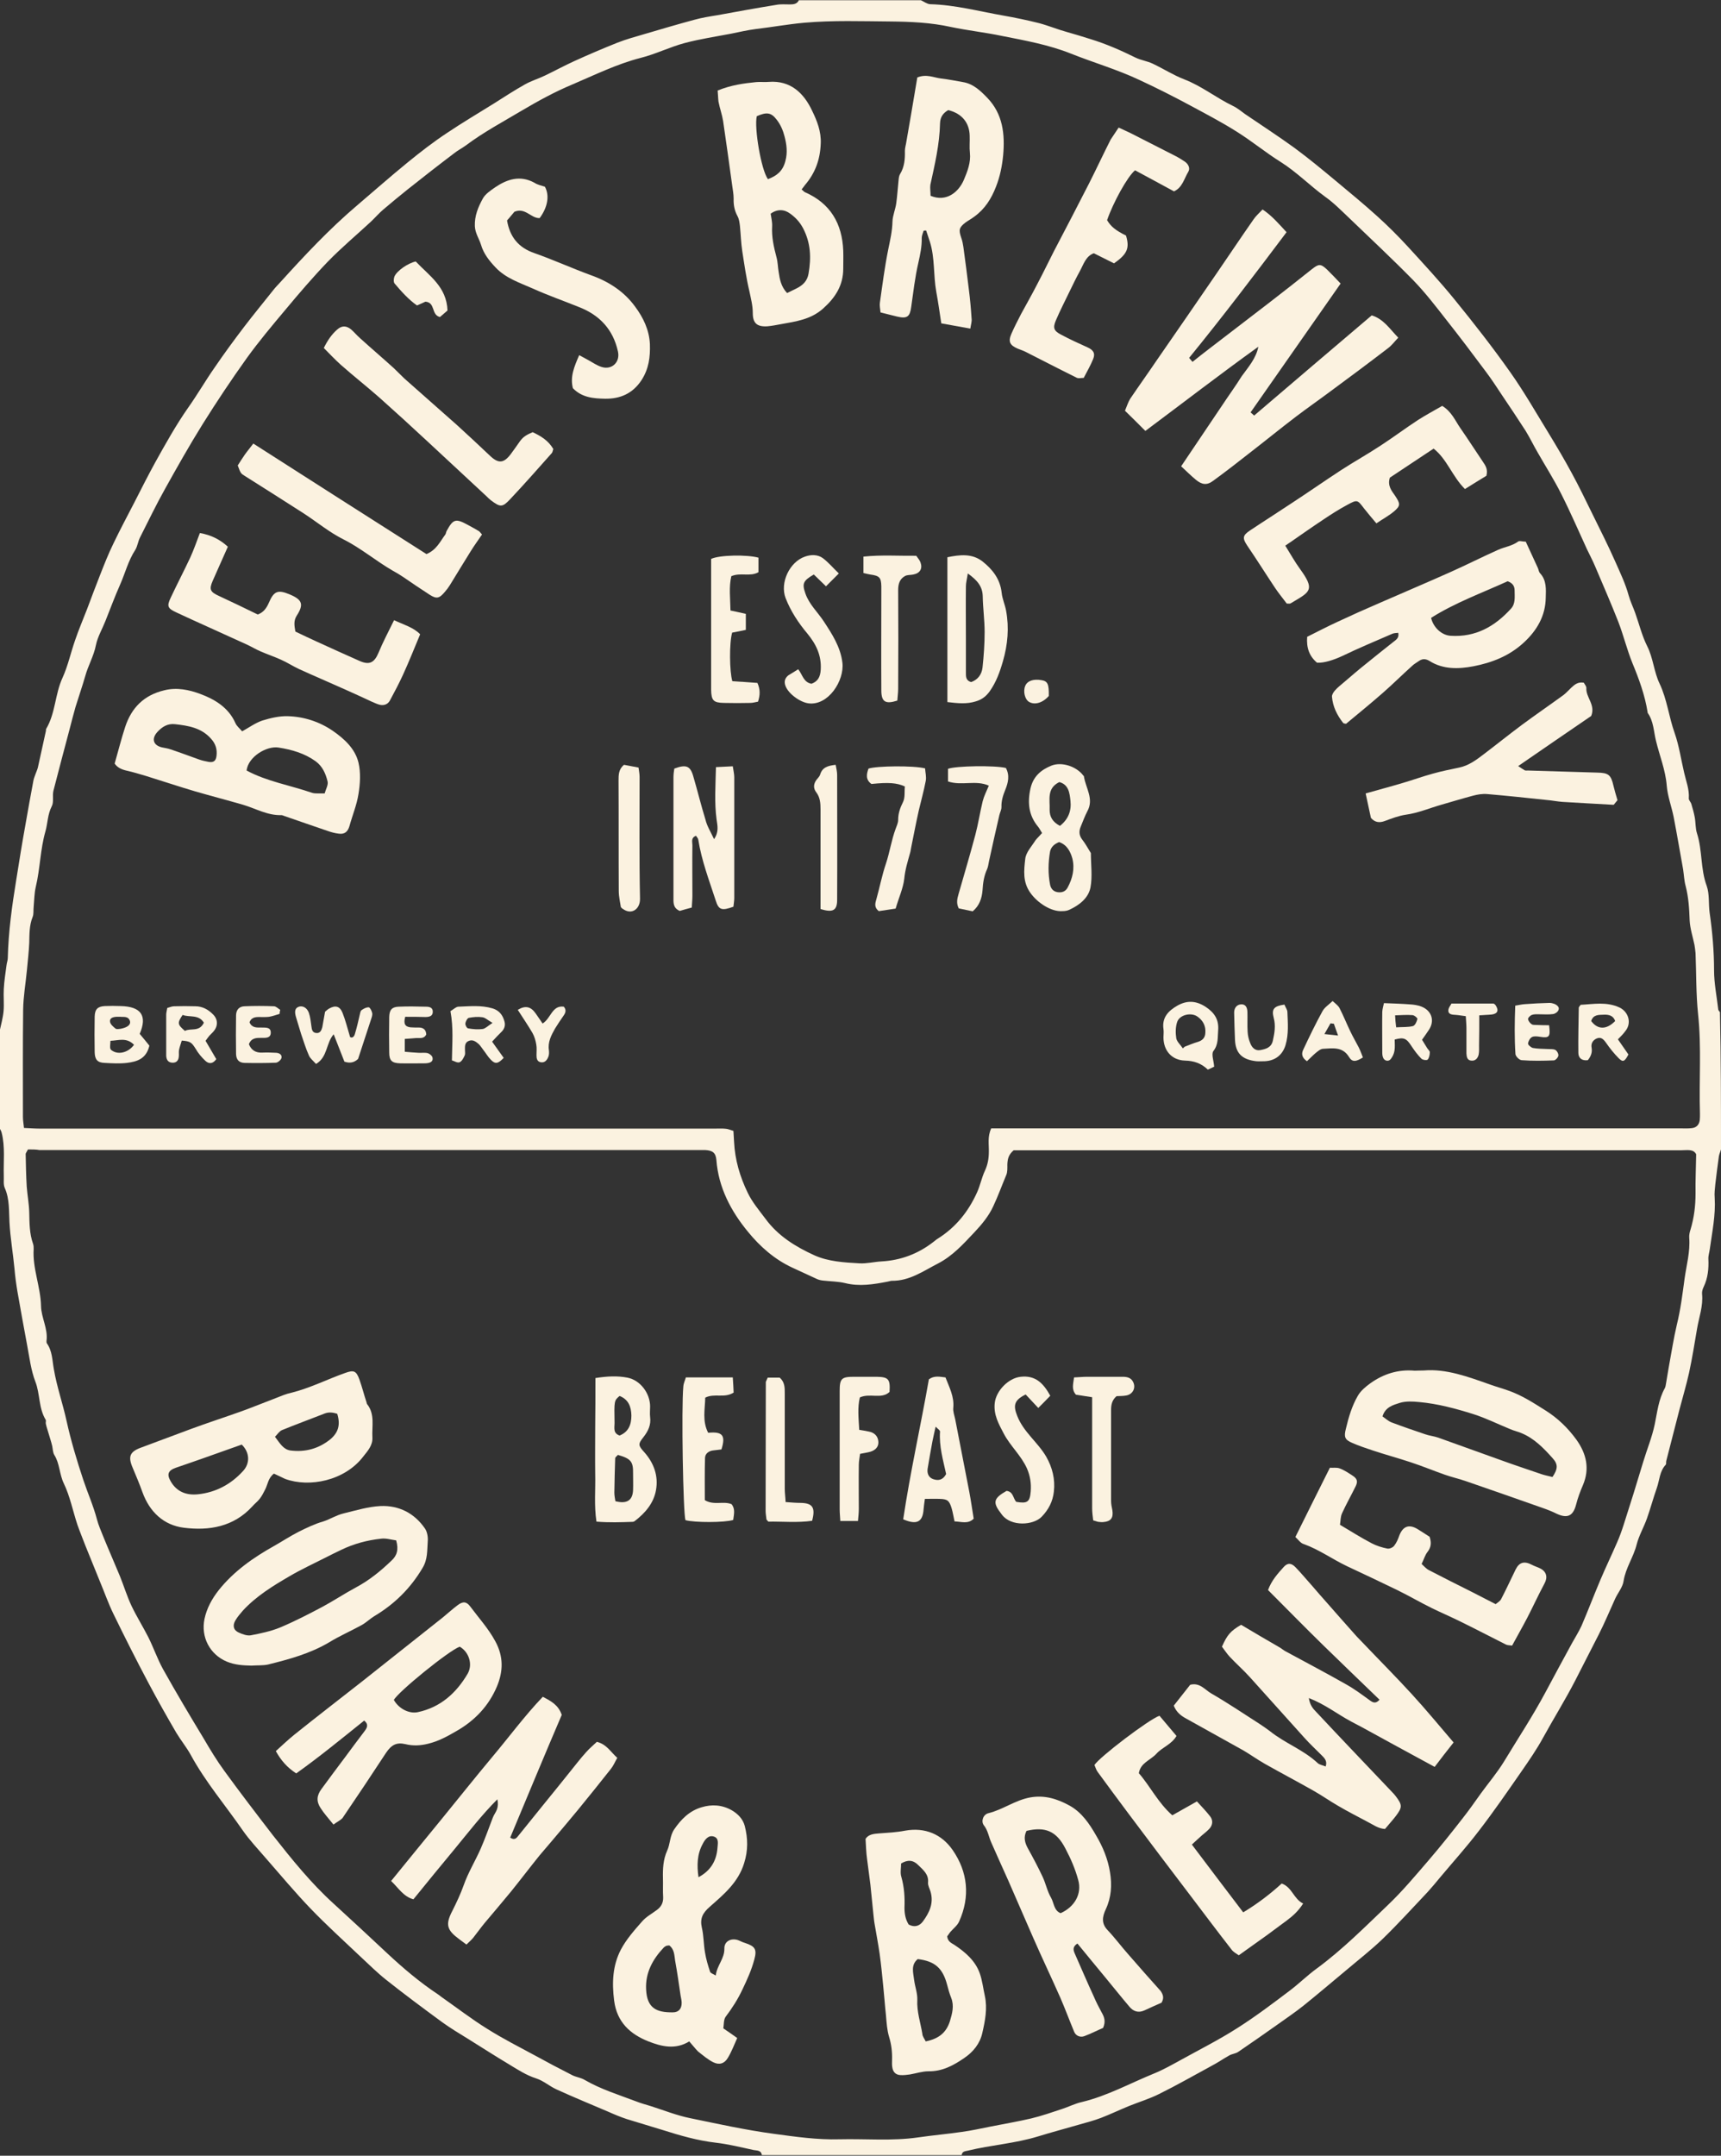 <svg width="818" height="1024" viewBox="0 0 818 1024" fill="none" xmlns="http://www.w3.org/2000/svg">
<rect x="0" y="0" width="818" height="1024" fill="#333333" stroke="none"/>
<g clip-path="url(#clip0)">
<path d="M818 546C817.7 547.1 817.2 548.1 817 549.2C816.4 553.6 815.8 558.1 815.3 562.5C815.1 564.6 814.8 566.8 815 569C815.5 577.2 813.8 585.2 812.7 593.2C812.5 594.8 811.9 596.5 812 598.1C812.2 602.6 811.8 607 809.8 611.2C809.3 612.2 808.9 613.5 809 614.6C809.6 620.4 807.5 625.8 806.6 631.3C805.4 638.3 804.3 645.3 802.8 652.2C801.5 658 799.8 663.7 798.3 669.4C796.2 677.6 794.1 685.8 792 693.9C791.8 694.5 792.1 695.4 791.7 695.8C788.8 698.9 788.8 703.1 787.5 706.8C785.8 711.6 784.5 716.5 782.8 721.3C781.3 725.5 779 729.4 777.9 733.7C776.4 739.7 772.7 744.7 771.7 751C771.3 753.9 769 756.6 767.7 759.4C765.1 765.1 762.7 770.9 759.9 776.4C756.1 783.7 752.5 791 748.7 798.3C743.9 807.6 738.4 816.4 733.4 825.5C730.4 831 726.8 836.2 723.2 841.4C716.6 850.9 710 860.5 702.9 869.7C697.1 877.3 690.6 884.5 684.4 891.9C682.5 894.2 680.6 896.5 678.6 898.7C671.5 906.2 664.6 913.8 657.3 920.9C651.7 926.3 645.5 931.1 639.6 936.1C633 941.6 626.4 947.2 619.7 952.6C615.7 955.8 611.4 958.7 607.2 961.7C601 966.1 594.8 970.4 588.5 974.7C587.3 975.5 585.7 975.6 584.4 976.3C581.5 977.9 578.8 979.8 575.9 981.3C567.6 985.8 559.4 990.5 550.9 994.7C546.3 997 541.3 998.5 536.6 1000.4C532.2 1002.2 527.8 1004.3 523.4 1006C520 1007.3 516.5 1008.2 513 1009.2C506.5 1011.1 500 1012.8 493.5 1014.8C482.5 1018.2 471.1 1018.9 460 1021.6C458.7 1021.9 457.3 1021.9 457.1 1023.7C425.4 1023.7 393.8 1023.7 362.1 1023.7C361.8 1021.3 359.7 1021.6 358.2 1021.3C352.2 1020 346.2 1018.5 340.1 1017.8C331.5 1016.8 323.2 1014.4 315 1011.8C309.3 1010 303.6 1008.4 297.9 1006.6C294.9 1005.6 292 1004.4 289.1 1003.1C280.9 999.6 272.6 996.2 264.5 992.5C261.2 991 258.3 988.4 254.9 987.3C250.2 985.8 246.2 983.2 242.1 980.7C235.4 976.7 228.9 972.5 222.3 968.4C218.2 965.9 214.1 963.4 210.2 960.6C201.2 954 192.3 947.4 183.6 940.5C179.3 937.1 175.4 933.2 171.4 929.5C163.4 921.9 155.3 914.6 147.7 906.7C140.2 898.9 133.3 890.6 126.2 882.5C122.5 878.2 118.6 874.1 115.4 869.5C107.1 857.5 97.6 846.4 90.6 833.5C88.6 829.9 85.9 826.6 83.8 823.1C79.3 815.4 74.9 807.6 70.7 799.7C64.9 788.8 59.3 777.7 53.9 766.6C51.5 761.7 49.7 756.5 47.6 751.5C45.3 745.8 43 740.2 40.7 734.5C39.4 731.1 38 727.7 36.8 724.3C34.6 717.7 33.3 710.8 30.3 704.6C28.2 700.2 28.4 695.2 25.8 691.1C25.1 689.9 25.1 688.2 24.8 686.8C24.3 684.7 23.6 682.7 23 680.6C22.6 679.2 22.1 677.8 21.8 676.4C21.6 675.8 22 674.9 21.7 674.4C18.3 668.8 19.1 662.2 16.8 656.3C14.7 650.8 14 644.8 12.9 639C11.3 630.5 9.8 622.1 8.3 613.6C7.7 610 7.2 606.4 6.9 602.8C6.2 595.4 4.9 588 4.5 580.6C4.2 575.3 4.6 569.6 2.3 564.4C1.5 562.7 1.9 560.5 1.8 558.5C1.6 551.7 2.5 544.8 0.8 538.1C0.6 537.3 0.2 536.6 -0.2 535.9C-0.2 520.6 -0.2 505.2 -0.2 489.9C0.5 486.7 1.4 483.5 1.7 480.3C2 476.8 1.6 473.3 1.8 469.8C2 466 2.6 462.2 3.1 458.5C3.2 457.4 3.7 456.2 3.7 455.1C4 442.6 5.7 430.3 7.7 418.1C9.1 409.3 10.5 400.5 12.1 391.7C13.3 384.7 14.6 377.7 15.9 370.7C16.1 369.7 16.5 368.8 16.8 367.9C17.2 366.8 17.7 365.7 18 364.6C19.3 358.8 20.5 353.1 21.8 347.3C21.9 347 21.8 346.6 21.9 346.3C26.4 338.8 26.1 329.8 29.7 322C32.3 316.3 33.6 310.1 35.7 304.1C37.4 299.1 39.5 294.2 41.4 289.3C43.4 284 45.4 278.6 47.5 273.3C49.5 268.2 51.5 263.1 53.9 258.2C57.1 251.5 60.6 245 64 238.4C67.2 232.1 70.4 225.8 73.8 219.6C78.7 210.8 83.6 202 89.4 193.7C93.8 187.5 97.6 180.9 102 174.6C106.5 168 111.2 161.6 116 155.3C120.5 149.4 125.3 143.6 129.9 137.8C130.9 136.5 132.1 135.3 133.2 134.1C144.8 121.3 156.6 108.7 169.8 97.5C177.8 90.7 185.6 83.8 193.7 77.2C199.7 72.3 205.9 67.5 212.4 63.2C219.7 58.3 227.3 53.8 234.7 49.2C239.6 46.1 244.5 42.9 249.5 40.1C252.5 38.4 255.9 37.4 259 35.9C263.6 33.7 268.2 31.2 272.8 29.1C279.6 26 286.4 23.1 293.4 20.3C297.7 18.6 302.2 17.4 306.6 16.1C314.4 13.8 322.2 11.5 330 9.4C333.6 8.4 337.4 7.8 341.1 7.2C350.4 5.5 359.7 3.8 369 2.3C371.1 1.9 373.3 2.1 375.5 2.1C377.2 2.1 378.9 1.9 379.7 0.1C399 0.1 418.4 0.1 437.7 0.1C439.2 0.8 440.6 1.9 442.1 2C454 2.3 465.4 5.4 476.9 7.4C482.6 8.4 488.3 9.6 493.9 11C498.4 12.2 502.7 14 507.1 15.2C510.9 16.3 514.7 17.4 518.4 18.6C525.9 20.9 532.9 24 539.8 27.4C542.3 28.6 545.2 29 547.8 30.2C552.9 32.6 557.7 35.7 562.9 37.7C571.2 40.9 578.1 46.5 586 50.3C588.1 51.3 589.9 52.8 591.8 54.2C599.6 59.5 607.6 64.7 615.2 70.2C622 75.2 628.5 80.6 635 86C641.6 91.5 648.3 97 654.7 102.8C659.8 107.4 664.6 112.2 669.2 117.2C676.7 125.4 684.3 133.6 691.3 142.2C700.5 153.5 709.5 165 717.9 176.9C724.4 186.1 730 195.9 735.9 205.5C739.8 211.9 743.6 218.3 747.1 224.8C750.6 231.2 753.7 237.7 756.9 244.2C760.6 251.7 764.4 259.2 767.8 266.9C770.1 272.1 772.6 277.3 774.1 282.8C774.9 285.7 776.2 288.3 777.2 291.1C779.1 296.4 780.4 301.9 782.9 306.9C785.8 312.6 786.1 319.1 788.8 324.7C792.4 332.3 793.2 340.5 796 348.3C798.1 354.3 799 360.8 800.5 367.1C801.4 371.1 803 375 802.7 379.2C802.6 380.1 803.6 380.9 803.9 381.9C804.5 383.9 805.1 386 805.5 388.1C806 390.7 805.8 393.5 806.6 395.9C809.2 404 808.2 412.7 811.2 420.8C812.6 424.7 812 429.3 812.6 433.6C813.9 442.6 814.7 451.7 814.7 460.9C814.7 467.1 816 473.4 816.7 479.6C816.8 480 817.2 480.4 817.5 480.8C818 502.7 818 524.3 818 546ZM471.1 536C473.5 536 475.8 536 478.1 536C585.1 536 692.1 536 799 536C800.7 536 802.3 536.1 804 535.9C806.3 535.7 807.6 534.3 807.9 532.1C808 531.1 808 530.1 808 529.1C807.5 513.3 808.8 497.5 807.1 481.7C806.1 472.1 806.3 462.5 805.9 452.8C805.8 451.5 805.6 450.2 805.4 448.9C804.6 445 803.3 441.1 803.1 437.2C802.9 431.7 802.6 426.3 801.2 420.9C800.5 418.4 800.4 415.7 800 413C798.5 404.7 797.1 396.4 795.5 388.1C794.5 383.1 792.6 378.2 792.2 373.1C791.6 365.7 788.8 359 787.1 351.9C786 347.5 786 342.7 783.2 338.7C783.1 338.6 783.1 338.4 783.1 338.2C781.8 330.1 779 322.5 775.9 315C773.3 308.6 771.7 301.9 769.2 295.4C765.7 286.5 761.9 277.8 758.2 269.1C757 266.2 755.5 263.5 754.2 260.7C750.2 252 746.4 243.2 742.1 234.7C738.7 227.9 734.6 221.5 730.9 215C728.9 211.6 727.2 208 725.1 204.6C721.5 199 717.8 193.5 714.1 188C711.5 184.1 709 180.2 706.2 176.5C700.1 168.3 693.9 160.1 687.5 152C682.5 145.6 677.5 139.1 671.9 133.3C661.9 123.1 651.4 113.3 641.1 103.4C637.5 100 634 96.4 629.9 93.5C622.6 88.2 616.4 81.8 608.8 77C601.6 72.5 595.1 67.1 587.9 62.6C580.8 58.1 573.3 54.2 565.9 50.2C557.9 45.9 549.8 41.8 541.6 38C531 33 519.9 29.8 509.1 25.5C498.6 21.3 487.5 19.3 476.4 17.1C468.3 15.4 460 14.5 451.9 12.8C442.4 10.7 432.8 10.3 423.2 10.2C409.6 10.1 396 9.6 382.3 10.8C374.5 11.5 366.9 12.9 359.2 13.8C355.3 14.3 351.4 15.2 347.5 16C340.2 17.4 332.8 18.5 325.6 20.4C318.4 22.3 311.7 25.7 304.5 27.5C293.2 30.4 282.7 35.6 272.1 40.1C263.7 43.6 255.7 48 247.9 52.6C239 57.9 229.8 62.8 221.4 69.1C219.5 70.5 217.4 71.5 215.6 73C208.2 78.6 200.9 84.3 193.6 90.1C189.7 93.2 185.9 96.4 182.1 99.6C180.1 101.3 178.3 103.4 176.4 105.2C169.5 111.6 162.2 117.7 155.7 124.4C148.7 131.7 142.1 139.4 135.6 147.2C129.3 154.7 123 162.2 117.3 170.1C110 180.3 103 190.8 96.3 201.5C90 211.6 84.2 221.9 78.4 232.3C74.2 239.8 70.5 247.5 66.6 255.2C65.6 257.1 65.4 259.4 64.3 261.2C60.9 266.4 59.5 272.3 57 277.9C54.5 283.5 52.4 289.3 50.1 295C48.6 298.8 46.4 302.5 45.6 306.4C44.6 311.6 41.9 316.1 40.5 321.2C39.1 326.1 37.4 330.9 35.9 335.8C34.9 339.3 34 342.8 33.1 346.3C30.5 356.1 27.9 365.8 25.4 375.6C24.8 378 25.7 380.9 24.6 383C22.6 386.9 22.7 391 21.6 394.9C19.1 403.6 19.1 412.6 17 421.3C16.3 424.3 16.3 427.5 16 430.7C15.8 432.4 16.1 434.2 15.5 435.6C13.9 439.6 14 443.7 13.9 447.9C13.7 452.2 13.2 456.5 12.8 460.8C12.2 467.1 11.1 473.3 11 479.6C10.8 496.6 10.9 513.6 10.9 530.6C10.9 532.2 11.2 533.8 11.4 535.8C14.1 535.9 16.4 536.1 18.7 536.1C125.8 536.1 233 536.1 340.1 536.1C341.8 536.1 343.4 536 345.1 536.2C346.2 536.3 347.2 536.8 348.6 537.2C348.7 539.1 348.8 540.7 348.9 542.3C349.3 550.9 351.7 559 355.4 566.6C357.5 571 360.8 574.9 363.8 578.9C369.8 587.1 378.1 592.2 387.1 596.3C393.8 599.3 401.3 599.7 408.5 600.1C411.9 600.3 415.4 599.4 418.9 599.2C428.1 598.7 436.4 595.6 443.7 589.9C444.4 589.4 445 588.8 445.7 588.4C454.3 583 460.3 575.5 464.4 566.4C465.9 563.1 466.6 559.4 468.1 556.2C469.5 553.2 470 550.3 470 547.1C470.1 543.5 469.3 540.1 471.1 536ZM13.3 546C12.6 547.3 12.2 547.8 12.2 548.2C12.3 553.3 12.4 558.5 12.7 563.6C13 567.7 13.8 571.8 13.9 576C14 581 14 586 15.7 590.8C16 591.6 16 592.5 16 593.3C15.4 602.5 19.3 611.2 19.5 620.4C19.6 625.9 22.9 631.2 22.1 637C22.1 637.3 22.1 637.7 22.2 638C24.9 641.7 24.8 646.1 25.6 650.4C27 658.7 29.8 666.6 31.6 674.8C33.7 684.3 36.5 693.7 39.6 703C41.7 709.3 44.4 715.3 46.1 721.8C46.8 724.5 48 727.1 49 729.7C51.6 736.1 54.4 742.4 57 748.7C58.9 753.4 60.4 758.4 62.6 763C65 768 68 772.8 70.5 777.7C73 782.7 74.8 788 77.5 792.9C83.7 804 90.2 814.9 96.8 825.8C99.9 831.1 103.1 836.4 106.7 841.3C114.2 851.6 122 861.8 129.8 871.9C138.7 883.2 147.8 894.5 158.5 904.2C167.1 912.1 175.6 919.9 184.1 927.9C191.6 934.9 199.5 941.6 208.1 947.3C208.7 947.7 209.2 948.1 209.7 948.5C217 953.6 224.1 959.1 231.7 963.8C239 968.4 246.7 972.3 254.3 976.4C260.1 979.6 266 982.7 271.9 985.7C273.8 986.7 276.1 986.9 277.9 988C285.5 992.4 293.9 995 302.1 998.1C304.4 999 306.8 999.7 309.2 1000.4C315.5 1002.4 321.7 1004.9 328.2 1006.2C341.3 1008.9 354.4 1011.8 367.8 1013.6C378.2 1015 388.5 1016.5 399 1016.2C411.5 1015.9 424 1017.1 436.4 1015.3C443.3 1014.3 450.2 1013.7 457.1 1012.7C461.6 1012.1 466.1 1011.1 470.6 1010.2C477.1 1008.9 483.7 1007.8 490.1 1006.3C495.1 1005.1 500 1003.4 504.8 1001.8C507.9 1000.8 511 999.2 514.2 998.5C526.3 995.6 537.1 989.6 548.4 985C553.1 983.1 557.6 980.5 562 978.1C570.7 973.3 579.6 968.8 587.9 963.5C596.6 958 604.8 951.8 613 945.6C617.4 942.3 621.3 938.4 625.7 935.2C638.1 926.1 648.9 915.2 659.9 904.7C666.7 898.2 672.8 890.9 679 883.7C684.6 877.2 690 870.4 695.3 863.6C698.3 859.8 701 855.9 703.8 852C707.5 846.9 711.6 842.1 714.9 836.7C721.5 825.8 728.5 815.2 734.5 804C738.7 796.2 742.9 788.3 747.2 780.5C748.7 777.8 750.4 775.1 751.7 772.3C754.8 765.1 757.6 757.7 760.7 750.4C763.2 744.5 766 738.7 768.6 732.7C769.8 730 770.8 727.2 771.7 724.4C774.9 714.5 778 704.5 781 694.5C782.8 688.5 785.2 682.8 786.5 676.6C787.7 670.8 788.3 664.8 791.3 659.4C791.7 658.7 791.7 657.8 791.9 657C792.4 654.2 792.8 651.4 793.3 648.7C794.5 642.2 795.5 635.7 797 629.3C798.8 622 799.7 614.7 800.7 607.3C801.6 600.9 803.4 594.6 802.9 588C802.8 586.7 803.1 585.3 803.5 584.1C805.2 578.5 805.9 572.8 805.9 566.9C805.8 560.9 806.1 555 806.2 548.3C804.9 545.7 801.9 546.4 799.1 546.4C694.9 546.4 590.8 546.4 486.6 546.4C484.8 546.4 483 546.4 481.8 546.4C479.2 548.6 478.9 550.8 478.8 553.2C478.8 554.9 478.9 556.7 478.3 558.1C476.2 563.1 474.4 568.1 472.1 573C470 577.6 466.6 581.7 463.1 585.4C457.9 590.9 452.8 596.6 445.8 600.2C438.8 603.8 432.3 608.5 423.9 608.4C423.3 608.4 422.6 608.7 421.9 608.8C415.2 610.1 408.5 611.2 401.7 609.5C398.4 608.7 394.8 608.7 391.3 608.3C390.3 608.2 389.3 608 388.4 607.6C384.5 605.8 380.6 604 376.7 602.2C368.2 598.3 361.2 592.1 355.5 585.1C347.5 575.4 341.5 564.2 340.5 551C340.2 547.6 338.7 546.5 335.3 546.3C334.3 546.3 333.3 546.3 332.3 546.3C227.8 546.3 123.3 546.3 18.8 546.3C17.2 546 15.2 546 13.3 546Z" fill="#FBF2E0"/>
<path d="M598.1 164.7C580 177.7 562.5 191.2 544.4 204.7C540.9 201.2 537.9 198.2 534.7 195.1C535.6 193 536.2 191 537.2 189.4C541.4 183.2 545.7 177.2 549.9 171C559.3 157.5 568.6 143.9 577.9 130.4C583.9 121.7 589.8 112.8 595.9 104.1C597 102.5 598.5 101.2 600.1 99.5C604.6 102.5 607.8 106.3 611.5 110.3C596.3 130.5 581.2 150.4 565.2 170C565.6 170.5 566.1 171.1 566.8 171.9C569.5 169.7 572.1 167.7 574.7 165.7C584.3 158.3 593.9 151 603.5 143.6C610.2 138.4 616.9 133.2 623.5 127.9C626.8 125.3 627.7 125.2 630.7 128C632.8 130.1 634.9 132.2 637.2 134.7C622.9 155.1 608.8 175.3 594.4 195.9C594.9 196.3 595.6 196.9 596.1 197.4C614.8 181.4 633.4 165.6 652 149.8C657.7 151.6 660.5 156.2 664.6 160.4C662.8 162.3 661.4 164.2 659.6 165.5C650.6 172.4 641.6 179.1 632.5 185.8C627 189.9 621.4 193.8 616 197.9C608.9 203.3 601.9 209 594.8 214.5C588.8 219.2 582.8 223.9 576.6 228.4C573.7 230.6 571.3 230.3 568.4 227.9C566.1 226 564 223.9 561.4 221.5C564.8 216.4 567.9 211.8 571.1 207.1C574.3 202.3 577.6 197.5 580.8 192.7C583.9 188 587.2 183.5 590.2 178.7C593.3 174.4 597 170.3 598.1 164.7Z" fill="#FBF2E0"/>
<path d="M54.5 362.7C56.3 356.4 57.7 350.8 59.5 345.3C62.5 336.2 68.4 330.2 78.1 327.9C84.1 326.4 90 327.7 95.1 329.6C101.9 332.1 108.6 336 111.9 343.5C112.5 344.9 113.9 346 115.1 347.4C118.5 345.5 121.4 343.4 124.6 342.3C128.5 341.1 132.6 340.1 136.7 340.2C144.4 340.4 151.8 342.8 158.1 347.1C163.6 350.9 168.8 355.6 170.4 362.3C171.5 367 171.2 372.2 170.4 377.1C169.6 382.3 167.5 387.3 166.1 392.4C165.3 395.1 163.8 396.4 161 396C159.2 395.8 157.4 395.3 155.7 394.7C148.8 392.4 141.9 389.9 135.1 387.6C134.6 387.4 134.1 387.2 133.7 387.2C127.2 387.4 121.6 384.1 115.6 382.3C108 380.1 100.3 378.1 92.7 375.9C84.9 373.6 77.2 371 69.4 368.6C66.4 367.7 63.4 366.8 60.3 366.1C57.6 365.5 55.7 364.5 54.5 362.7ZM154.3 376.9C154.9 374.8 156.1 372.8 155.7 371.2C154.8 367.5 153.3 364 150 361.6C144.7 357.8 138.7 356.1 132.4 355.1C126.8 354.2 118 359.4 117.2 366C126.8 371.2 137.9 373 148.3 376.6C150 377.1 151.9 376.8 154.3 376.9ZM83.2 344C79.7 343.6 77.1 345.2 74.8 347.7C71.9 350.9 72.8 354 76.9 355C78.3 355.3 79.8 355.5 81.2 356C85.7 357.5 90.2 359.2 94.7 360.8C96.1 361.3 97.6 361.6 99.1 361.9C101.5 362.3 102.6 361.5 102.9 359.1C103.3 356 102.5 353.3 100.3 350.9C95.7 345.7 89.5 344.7 83.2 344Z" fill="#FBF2E0"/>
<path d="M341.1 43C347.5 40.4 353.4 39.6 359.4 39C361.4 38.8 363.4 39.1 365.4 38.9C375.8 38.1 382.1 44.3 386 52.6C388.3 57.3 390.4 62.5 390.1 68.3C389.8 75.8 387.5 82.2 382.6 87.9C382.1 88.5 381.7 89.2 381 90C381.7 90.5 382.1 91.1 382.6 91.3C394.7 96.6 400.3 106.2 400.8 119.1C400.9 121.9 400.8 124.8 400.8 127.6C400.8 135.5 397.1 141.3 391.3 146.5C385.4 151.8 378.3 152.7 371.1 154C369 154.4 366.9 154.8 364.7 155C359.8 155.3 357.8 153.5 357.8 148.7C357.8 145.1 356.9 141.8 356.2 138.4C354.7 132.1 353.8 125.7 352.8 119.3C352.2 115.4 352.1 111.4 351.7 107.4C351.5 105.8 351.3 104 350.5 102.6C349.1 100 348.6 97.3 348.7 94.4C348.7 92.3 348.3 90.1 348 88C346.6 77.8 345.2 67.7 343.7 57.5C343.2 54.4 342.1 51.4 341.5 48.3C341.3 46.8 341.3 45 341.1 43ZM374.1 139.2C376 138.3 377.3 137.6 378.6 137C381.6 135.5 383.7 133.5 384.3 130C385.6 122.5 385.4 115.5 381.7 108.4C380.1 105.4 378.1 103.3 375.6 101.5C372.8 99.4 369.5 99.2 366.3 101.5C366.6 103.6 367.1 105.5 367 107.5C366.7 112.6 367.8 117.4 369.1 122.3C369.7 124.5 369.7 126.9 370.1 129.2C370.6 132.6 371.2 136.1 374.1 139.2ZM365 85.1C369.3 83.5 372.1 81.2 373.3 76.5C374.4 72.4 373.9 68.6 372.9 64.8C372.2 62 371 59.2 369.2 56.9C366.5 53.3 364.3 53.2 359.7 55.2C358.4 60.7 361.8 80.8 365 85.1Z" fill="#FBF2E0"/>
<path d="M725.2 257.3C727.1 261.5 729.1 265.7 731 269.9C731.3 270.6 731.4 271.6 731.9 272.2C735.2 275.6 734.8 280.1 734.7 283.9C734.6 292.4 730.6 299.4 724.3 305.2C717.4 311.6 709.1 314.8 700.3 316.5C693.4 317.8 686 318.1 679.5 314C677.7 312.9 676.1 312.8 674.4 314C673.3 314.8 672.1 315.4 671.2 316.3C666.5 320.5 662 325 657.3 329.1C651.6 334.1 645.7 338.9 639.8 343.8C639.3 343.7 638.6 343.7 638.4 343.4C635.5 339.7 633.5 335.7 633.1 331C633 330 633.8 328.8 634.5 328C635.8 326.5 637.4 325.3 638.9 324C642.2 321.2 645.4 318.4 648.8 315.7C653.3 312 657.8 308.5 662.3 304.9C663.6 303.9 665.1 303 664.6 300.6C663.7 300.7 662.7 300.7 661.9 301C653.8 304.5 645.7 307.9 637.8 311.7C633.9 313.5 629.3 315 626 314.8C622.3 311.7 620.9 307.7 621.3 302.5C626.1 300.1 630.9 297.6 635.9 295.3C642.3 292.3 648.8 289.4 655.3 286.6C666.7 281.6 678.1 276.8 689.5 271.7C697.1 268.3 704.4 264.6 712 261.2C715.1 259.8 718.6 259.4 721.5 257.3C722.1 256.7 723.6 257.3 725.2 257.3ZM716.6 276.1C704.3 281.7 691.6 286.3 680.2 293.5C681.3 298.1 685.2 301.7 689.4 302C701.3 302.8 710.5 297.6 718.2 289.1C720.4 286.7 719.9 283.5 719.9 280.5C719.9 278.4 719 277 716.6 276.1Z" fill="#FBF2E0"/>
<path d="M461.2 156.1C456.1 155.2 451.9 154.4 447.4 153.6C446.6 148.3 445.9 143.4 445 138.5C443.6 130.7 444.4 122.6 442 114.9C441.4 113.1 440.8 111.3 440.2 109.5C439.8 109.5 439.4 109.5 439 109.6C438.7 110.7 438.1 111.9 438.1 113C438.2 117 437.4 120.8 436.5 124.8C434.9 131.7 434.1 138.8 433.1 145.8C432.5 150.4 431.2 151.5 426.5 150.4C423.9 149.8 421.4 149.1 418.5 148.4C418.4 146.8 418 145.3 418.2 143.9C419.4 135.4 420.5 126.8 422.2 118.4C423.1 114 424.1 109.8 424.2 105.2C424.3 102.3 425.6 99.5 426 96.5C426.5 92.9 426.7 89.3 427.1 85.6C427.2 84.6 427.3 83.5 427.8 82.7C429.9 79.3 430.2 75.5 430.1 71.7C430.1 70.2 430.6 68.8 430.8 67.3C431.5 63.1 432.3 58.8 433 54.6C434 48.6 435 42.6 436 36.8C440.4 35 443.8 36.9 447.4 37.3C450.8 37.7 454.3 38.4 457.7 39C462.6 39.8 466 43.1 469.2 46.4C476.7 54.1 477.7 63.8 476.8 73.8C476.3 78.9 475.3 83.9 473.4 88.7C471.2 94.4 468.1 99.3 463.1 102.9C461.8 103.9 460.3 104.7 458.9 105.7C455.8 108.1 455.6 109.2 456.9 113C457.4 114.4 457.7 115.9 457.9 117.3C458.8 124 459.7 130.7 460.5 137.5C461.1 142.1 461.5 146.7 461.8 151.3C462 152.7 461.5 154.1 461.2 156.1ZM442.3 93C449.9 96.2 455.7 91.1 458.1 85.5C459.8 81.5 461.5 77.2 461 72.6C460.7 70 461 67.3 460.9 64.6C460.8 58.3 457.2 53.9 450.7 52.3C448.3 53.7 446.9 55.5 446.8 58.6C446.6 68.5 444.3 78.2 442.2 87.8C442 89.4 442.3 91.2 442.3 93Z" fill="#FBF2E0"/>
<path d="M685.5 192.8C690 195.6 691.6 199.7 694 203.2C697.7 208.5 701.2 214 704.8 219.3C706 221.1 707.3 222.8 706.5 226C703.5 227.8 700 230 696.3 232.3C690.3 226.4 687.8 218.1 681.4 213.1C674.1 217.9 667.3 222.5 660.6 226.9C659.4 230.7 661.4 233.1 663.1 235.5C665.6 239.3 665.8 240.2 662.5 243C660.1 245 657.3 246.5 654.2 248.6C652.1 246.1 650.2 243.9 648.4 241.6C645.2 237.4 645.2 237.2 640.4 239.8C636.5 241.9 632.7 244.3 629 246.8C623.7 250.3 618.6 253.9 613.4 257.5C612.7 258 612 258.4 610.9 259.2C613.4 263.2 615.5 267 618 270.4C624.8 279.8 622.9 281 615.3 285.5C614.6 285.9 613.9 286.4 613.2 286.7C612.9 286.8 612.6 286.7 611.6 286.7C609.9 284.4 607.8 281.9 606 279.2C601.6 272.6 597.4 265.9 592.9 259.3C590.5 255.7 590.5 254.4 594.1 252C600.7 247.6 607.5 243.3 614.1 238.9C621.9 233.8 629.5 228.5 637.3 223.4C643.6 219.3 650.1 215.7 656.3 211.6C662.3 207.7 668 203.4 674 199.5C677.6 197.2 681.5 195.1 685.5 192.8Z" fill="#FBF2E0"/>
<path d="M187.3 294.6C192 296.8 196.5 298 199.7 301.3C196.9 308 194.4 314.3 191.6 320.4C189.7 324.6 187.5 328.7 185.3 332.8C184.3 334.6 182.5 335.2 180.6 334.8C179.3 334.5 178.1 333.9 176.9 333.4C172.4 331.3 167.8 329.2 163.3 327.2C156.2 324 149.1 321 142.1 317.8C139.1 316.4 136.4 314.6 133.4 313.3C130.3 311.9 127 310.8 123.8 309.4C121.7 308.5 119.7 307.3 117.6 306.3C111.5 303.5 105.3 300.7 99.1 297.9C94 295.6 88.9 293.3 83.8 290.9C79.7 289 79.2 288 81.1 284C84.1 277.6 87.4 271.3 90.4 264.9C92.1 261.2 93.4 257.4 95 253.2C100.2 254.1 104.5 256.2 108.3 259.7C105.8 265.4 103.4 270.6 101.1 275.9C99.3 280 99.9 281.2 104.1 283.1C110.3 286 116.4 288.9 122.5 291.9C125.3 290.9 126.7 288.8 127.8 286.3C130.2 280.7 132.1 280 137.8 282.4C143.7 284.9 144.5 287.1 141 292.5C139.5 294.9 139.9 297.2 140.4 300C143.7 301.6 147.1 303.2 150.6 304.8C157.4 307.9 164.2 311 171 314C175.6 316 177.9 314.8 179.9 310.1C182 305 184.6 300.1 187.3 294.6Z" fill="#FBF2E0"/>
<path d="M531.7 60.6C534 61.7 535.7 62.4 537.3 63.2C544.4 66.8 551.4 70.4 558.5 74C560.1 74.8 561.7 75.8 563.2 76.8C564.9 78 565.8 80 564.8 81.6C562.8 84.9 562 89.1 558 90.9C551.7 87.5 545.5 84.1 539.5 80.9C535.9 83.8 529 96.4 526.2 104.6C528.1 107.7 530.2 109.4 535.2 111.9C537 117.9 535.8 120.7 529.5 125.1C526.5 123.6 523.3 122 519.9 120.3C516 121.7 515 125.7 513.2 128.9C511.5 132 510 135.1 508.5 138.2C506.3 142.8 503.9 147.4 501.9 152.1C500.3 155.8 500.9 157.2 504.4 159C508.5 161.2 512.7 163.1 516.9 165C519.6 166.2 520.7 167.8 519.6 170.5C518.4 173.5 516.7 176.4 515.1 179.5C513.9 179.5 512.6 179.9 511.7 179.4C503.6 175.4 495.5 171.2 487.4 167.1C486.2 166.5 484.9 166.1 483.7 165.6C480 164 479.1 162.3 480.7 158.6C482.1 155.4 483.7 152.3 485.3 149.2C487.9 144.4 490.6 139.7 493.1 134.8C495.8 129.7 498.3 124.5 500.9 119.4C506.5 108.7 512.1 98 517.6 87.2C521.1 80.3 524.4 73.2 527.9 66.3C529 64.6 530.2 62.9 531.7 60.6Z" fill="#FBF2E0"/>
<path d="M259 88.7C261.3 92.9 260.3 98.5 256.5 103.6C252.4 103.8 249.7 98.4 244.5 100.6C243.6 101.6 242.4 103.2 241 104.7C242.3 112.5 246.4 117.6 253.9 120.2C263 123.4 271.8 127.4 280.8 130.7C289.3 133.7 296.7 138.5 301.9 145.7C305.7 150.8 308.6 156.7 308.9 163.5C309.1 169.6 308.4 175.2 304.9 180.6C300.7 187 294.7 189.5 287.6 189.4C282.2 189.3 276.6 188.9 272.3 184.4C270.9 179 272.9 174.2 275.3 168.7C277 169.6 278.4 170.4 279.7 171.1C281.7 172.2 283.7 173.6 285.9 174.3C290.8 175.9 294.9 172 293.7 166.9C291.4 156.5 285 149.7 275.3 145.9C267.9 142.9 260.4 140.3 253.1 137C247 134.3 240.4 132.2 235.5 127C232.5 123.8 229.9 120.6 228.6 116.2C227.7 113.3 225.9 110.9 225.7 107.5C225.5 102.5 227.3 98.3 229.5 94.3C230.7 92.1 233.2 90.5 235.3 89C241.1 85.1 247.2 83.1 254 86.8C255.5 87.8 257.2 88.1 259 88.7Z" fill="#FBF2E0"/>
<path d="M756.3 340.1C745.1 347.7 733.7 355.6 721.6 363.9C723 364.8 723.8 365.4 724.7 365.9C725.1 366.1 725.7 366 726.2 366C737.2 366.3 748.1 366.7 759.1 367C764.5 367.1 765.7 368 766.9 373.3C767.4 375.4 768 377.4 768.8 380.1C768.3 380.7 767.4 381.8 767 382.3C758.3 381.8 750.4 381.4 742.5 380.9C740 380.7 737.6 380.2 735.1 380C725.7 379 716.3 378 706.9 377.2C704.6 377 702.2 377.4 700 378C695.1 379.3 690.2 380.8 685.3 382.2C679.6 383.8 674.1 386.2 668.2 387C664.8 387.5 661.4 388.8 658.2 390C655.5 391 653.4 390.6 651.6 388.5C650.8 384.6 649.9 380.8 649.1 376.9C655.4 375.1 661.1 373.6 666.8 371.9C671.6 370.5 676.2 368.8 681 367.5C685.2 366.3 689.4 365.5 693.6 364.6C697.9 363.7 701.4 361.2 704.8 358.6C711 353.9 717.1 349 723.4 344.3C729.9 339.5 736.6 334.9 743.2 330.1C744.5 329.1 745.6 327.8 746.8 326.7C748.4 325.2 750 323.8 752.8 324.3C753.2 325.1 754 325.9 754 326.8C753.7 331.3 758.5 334.8 756.3 340.1Z" fill="#FBF2E0"/>
<path d="M229.1 253.9C227.2 256.7 225.3 259.3 223.7 261.9C220.4 267.2 217.1 272.6 213.8 278C213.1 279.1 212.3 280.2 211.4 281.2C208.8 284.3 207.5 284.6 204.2 282.5C200 279.8 195.9 277 191.8 274.2C190.2 273.1 188.5 272.1 186.7 271.1C178.7 266.5 171.6 260.4 163.2 256.2C156.6 252.9 150.7 248 144.4 243.9C135.2 238 125.9 232.1 116.7 226.3C114.4 224.9 114.4 224.9 113 221.1C114.1 219.4 115.2 217.6 116.4 215.9C117.6 214.2 119 212.6 120.4 210.7C148.2 228.5 175.5 245.9 202.7 263.2C207.5 261.2 209.2 257.2 211.6 254C212 253.5 212 252.7 212.3 252.2C215.4 246.5 216.6 246.2 222.3 249.3C223.9 250.2 225.5 251 227.1 252C227.9 252.3 228.2 252.9 229.1 253.9Z" fill="#FBF2E0"/>
<path d="M253.2 205.3C257 207.1 260.6 209.2 263 213.3C262.7 214 262.7 214.7 262.3 215.2C255.8 222.5 249.3 229.9 242.6 237C238.8 241.1 237.8 241 233.4 237.7C232.6 237.1 231.9 236.4 231.2 235.7C221.8 227 212.5 218.3 203.1 209.6C195.7 202.7 188.2 195.9 180.6 189.1C174.5 183.7 168.1 178.7 162 173.3C159.2 170.8 156.6 168 153.9 165.3C155.7 161.7 157.6 158.9 160.2 156.6C162.4 154.6 164.6 154.6 166.9 156.5C168.4 157.8 169.7 159.4 171.2 160.7C176.5 165.5 181.9 170.1 187.2 174.9C188.9 176.5 190.5 178.2 192.2 179.8C200.5 187.2 208.9 194.5 217.2 201.9C222.5 206.7 227.7 211.6 232.9 216.5C236.9 220.3 239.4 220.1 242.7 215.8C244 214.1 245.2 212.3 246.5 210.5C248.3 207.8 249.6 206.8 253.2 205.3Z" fill="#FBF2E0"/>
<path d="M339.4 398.6C341.8 395.1 341 392.2 340.6 389.3C339.5 381.2 340.1 373.1 340.3 364.4C343.1 364.3 345.4 364.1 348.3 364C348.6 366.1 349 367.7 349 369.2C349 388.3 349 407.5 349 426.6C349 428 348.7 429.5 348.6 430.7C343.1 432.7 341.6 432.3 340.2 427.8C337.1 418.3 333.5 408.9 331.9 398.9C331.8 398.2 331.2 397.6 330.8 397C328.3 398 329.1 399.9 329.1 401.5C329 409.5 329.1 417.5 329.1 425.5C329.1 427.3 328.9 429.1 328.8 431.1C326.6 431.7 324.7 432.2 323.1 432.7C319.8 431.3 320.1 428.7 320.1 426.2C320.1 410.4 320.1 394.6 320.1 378.8C320.1 375.6 320.1 372.5 320.1 369.3C320.1 367.8 320.3 366.4 320.5 365.1C326.1 363 328.1 363.8 329.5 368.7C331.5 375.5 333.2 382.5 335.3 389.3C336 392.3 337.7 395 339.4 398.6Z" fill="#FBF2E0"/>
<path d="M495.3 395.7C494.4 394.3 494 393.4 493.4 392.7C488.9 387.3 488.3 381.2 489.8 374.5C491.1 368.8 494.8 365.7 499.7 363.7C504.7 361.7 511.7 364.1 514.9 368.4C515 368.5 515.2 368.6 515.2 368.8C516 374.3 520.1 379.5 516.8 385.4C515.6 387.7 514.7 390.2 513.7 392.6C512.8 394.7 512.8 396.7 514.3 398.7C515.8 400.6 517 402.8 518.3 404.9C518.4 405 518.5 405.2 518.5 405.3C518.5 410.7 519.3 416.4 518.3 421.6C517.3 426.6 513.1 429.9 508.4 432.1C507.4 432.6 506.2 432.8 505 432.8C499.5 433.2 493 428.7 489.8 424.2C486 419 486.7 413.4 487.3 408C487.6 404.9 490.4 402 492.2 399.1C493 398.1 494.1 397.1 495.3 395.7ZM503.4 400C501.2 400.9 499.6 402.2 499.1 404.5C498.2 409.7 498.1 415 499.1 420.2C499.5 422.2 500.7 423.5 502.7 423.8C504.7 424.1 506.4 423.5 507.4 421.7C509.8 417.3 510.9 412.6 509.7 407.8C508.8 404.6 507.2 401.3 503.4 400ZM503.8 392.3C507.9 389.1 509.3 385 508.8 380.4C508.4 376.8 508 372.7 503.5 371.5C497.4 374.5 499.1 379.9 498.9 384.7C498.9 387.9 500.2 390.4 503.8 392.3Z" fill="#FBF2E0"/>
<path d="M450.3 333.5C450.3 310.3 450.3 287.8 450.3 264.7C456.2 263.5 462 262.8 467 266.7C471.8 270.5 475.4 275.1 476.1 281.6C476.4 284.5 477.7 287.3 478.2 290.1C479.7 298.2 479 306.1 476.7 314.1C475.2 319.3 473.5 324 470.4 328.4C468.6 330.9 466.5 332.4 463.7 333.2C459.5 334.5 455.3 334.1 450.3 333.5ZM460 272.4C459.6 275.1 459.1 276.8 459.1 278.5C459 286.8 459.1 295.1 459.1 303.5C459.1 308.8 459.1 314.2 459.1 319.5C459.1 321.3 459 323.3 461.6 324C464.7 322.9 466.6 320.5 467 317.1C467.6 311.5 468 305.9 468 300.2C468 294.6 467.2 289 467.1 283.3C467 278.6 464.6 275.7 460 272.4Z" fill="#FBF2E0"/>
<path d="M348 300.5C346.6 305.2 346.7 319.1 348.1 323.6C351.9 323.8 356 324.1 360 324.4C361.4 327.5 361.3 330.2 360.3 333.3C359.1 333.5 357.9 333.9 356.6 333.9C352.4 334 348.3 334 344.1 333.9C339.1 333.8 338.1 332.8 338 327.6C338 310.4 338 293.3 338 276.1C338 272.5 338 268.8 338 265.5C341.9 263.6 355.1 263.4 360.5 264.9C360.5 267.1 360.5 269.5 360.5 271.8C356.5 274.1 352 271.8 347.6 273.7C346.4 278.8 347.1 284.2 347.2 290C349.7 290.5 351.8 291 354.5 291.6C354.5 294.1 354.5 296.4 354.5 299.2C352.3 299.7 350.2 300.1 348 300.5Z" fill="#FBF2E0"/>
<path d="M379.4 317.9C381.5 320.6 381.9 324.1 385.7 324.8C388.7 323.7 389.9 321.6 390.1 318.1C390.5 311.3 387.9 306 383.7 300.9C379.5 295.9 375.8 290.3 373.4 284.1C370.6 276.8 375.3 266.9 382.6 264.4C385.4 263.4 388.7 263.3 391.2 265.2C393.8 267.2 395.9 269.7 398.7 272.4C396.4 274.7 394.6 276.5 392.6 278.5C390.3 276.3 388.5 274.5 386.8 272.9C381.6 275.9 381.2 277.3 382.8 281.9C384.6 287.1 388.6 290.7 391.5 295.1C395.5 301.2 399.5 307.3 400.4 314.8C401.4 323.3 393.7 335.3 384.3 334.1C380.3 333.6 374.6 329.5 373.3 325.7C372.6 323.7 373.1 322.1 374.7 320.8C376.1 319.9 377.6 319.1 379.4 317.9Z" fill="#FBF2E0"/>
<path d="M462.3 432.9C460 432.4 457.9 432 455.7 431.5C454.5 429.2 454.9 427 455.6 424.7C458.3 415.3 461.1 405.9 463.6 396.5C465 391.2 465.8 385.8 467.1 380.5C467.7 378.2 468.8 376 470 373.2C463.8 370.4 457.1 373.4 450.6 371.2C450.6 369.1 450.6 367.1 450.6 365.2C454.3 363.8 472.8 363.5 478.1 364.8C480 368.3 479.2 371.8 477.8 375.2C476.7 377.9 475.9 380.5 476 383.4C476 384.7 475.3 385.9 475 387.2C473.3 394.5 471.7 401.7 470.1 409C469.8 410.3 469.7 411.7 469.2 412.8C467.7 416 467.2 419.4 467 422.9C466.7 426.7 465.5 430.3 462.3 432.9Z" fill="#FBF2E0"/>
<path d="M425.7 431.6C423.1 432 420.3 432.4 417.7 432.8C415.5 431.1 415.9 429.3 416.5 427.3C418.1 421.6 419.2 415.8 421.1 410.2C422.9 404.8 423.7 399.1 425.7 393.7C426.2 392.3 426.9 390.9 426.9 389.5C426.9 386.4 427.8 383.8 429.2 381C430.3 378.8 429.8 375.9 430.1 373.6C426.2 371.8 422.2 371.6 414.2 372.4C411.4 370.4 411.8 367.8 412.8 365.1C416.7 363.8 434.4 363.6 439.7 365C439.8 366.9 440.4 369 440 371C439.1 375.7 437.8 380.3 436.7 385C435.4 390.8 434.3 396.6 433.1 402.5C432.9 403.5 432.8 404.5 432.5 405.4C431.4 409.3 430.2 413.2 429.8 417.4C429.3 421.9 427.2 426.4 425.7 431.6Z" fill="#FBF2E0"/>
<path d="M410.4 272.2C410.4 269.5 410.4 267.3 410.4 264.4C419 263.5 427.2 264.1 435.5 264C436.3 265.2 437.1 266 437.5 267.1C438.6 270.1 437.3 272.3 434.1 272.9C432.8 273.2 431.3 273 430.2 273.6C427.6 275 426.9 277.4 426.9 280.3C427 295.9 427 311.6 426.9 327.2C426.9 329.1 426.6 331.1 426.5 332.8C420.8 334.6 418.9 333.4 418.9 327.9C418.8 312.8 418.9 297.6 418.9 282.5C418.9 281.2 418.9 279.8 418.9 278.5C418.8 274.3 418 273.5 413.6 272.9C412.8 272.8 411.8 272.5 410.4 272.2Z" fill="#FBF2E0"/>
<path d="M295.1 430.9C294.8 428.8 294.1 426 294.1 423.2C294 405.7 294.1 388.3 294 370.8C294 368.1 294 365.4 296.6 363.3C298.7 363.7 300.9 364.1 303.5 364.6C303.7 366.2 304 367.6 304 369C304 388.3 303.8 407.6 304.2 426.9C304.3 431.9 300.1 434.8 296 431.7C295.8 431.7 295.7 431.5 295.1 430.9Z" fill="#FBF2E0"/>
<path d="M390 431.8C390 429.9 390 428.1 390 426.3C390 412.3 390 398.4 390 384.4C390 381.5 389.8 378.8 388 376.4C386.5 374.5 386.6 372.4 388.1 370.4C388.7 369.6 389.5 368.9 389.8 368C390.8 364.5 393.5 363.7 397.2 363.3C397.5 365 397.9 366.6 397.9 368.1C397.9 387.7 398 407.3 397.9 427C398 432.4 396.1 433.7 390 431.8Z" fill="#FBF2E0"/>
<path d="M154.5 480.6C155.1 480.1 155.7 479.5 156.4 479.1C159.4 477.4 161.5 477.9 162.8 481.1C164.2 484.6 165.1 488.3 166.4 492.6C167.2 493.2 168.3 492.7 168.7 491.1C169.6 488.1 170.3 485.1 171 482C171.2 481.2 171.3 480.2 171.9 479.8C172.9 479.1 174.2 478.4 175.3 478.5C175.9 478.6 176.7 480.2 176.9 481.2C177.1 482.1 176.7 483.2 176.4 484.1C174.4 490.2 172.4 496.4 170.2 503C168.8 504.3 166.9 505.4 163.7 504.3C162.1 500.3 160.4 495.9 158.6 491.3C154.9 495.5 155.8 502.1 150.2 505.4C148.9 503.9 147.4 502.8 146.8 501.3C145.3 498 144.3 494.5 143.1 491.1C142.3 488.6 141.6 486 140.8 483.5C139.9 480.7 140.1 479 141.8 478.3C143.7 477.5 145.9 478.6 146.8 481.1C147.5 483.1 147.7 485.3 148 487.4C148.2 489 148.4 490.5 150.3 490.7C152.2 490.9 152.8 489.4 153.2 487.9C153.6 485.7 154 483.4 154.5 480.6Z" fill="#FBF2E0"/>
<path d="M66.4 491.1C68.1 493.1 69.7 495.1 71 496.7C69.5 503.1 65 504.3 60.3 504.9C56.8 505.3 53.3 505.1 49.8 504.9C46.4 504.8 45.1 503.4 45 499.9C44.9 494.2 44.9 488.6 45 482.9C45.1 479.4 46.4 478.1 49.8 477.9C52.3 477.8 54.8 477.8 57.3 477.9C67.1 478.1 70.1 482.5 66.4 491.1ZM63.7 496.3C60.1 492.6 56.2 494.3 52.5 494.4C52.2 498.3 52.2 498.4 53.5 499.2C56.5 501.1 61.1 499.9 63.7 496.3ZM57.3 483C56.3 483 55.8 483 55.3 483C53.7 483.1 52 483.6 52.3 485.4C52.5 486.6 53.8 487.7 54.9 488.6C55.4 489 56.5 488.8 57.3 488.7C60.5 488.1 62.2 486.8 61.8 485.1C61 482.5 58.7 483.2 57.3 483Z" fill="#FBF2E0"/>
<path d="M577.1 506.7C576.5 507 575.4 507.5 574.1 508.1C571 505.1 567.5 503.9 563.2 503.8C556.9 503.6 553 499 553 492.8C553 491.5 553.2 490.1 553 488.8C552.2 483.3 555.4 480.1 559.6 477.7C564.2 475.1 568.5 475.3 573.1 478.3C577.3 481.1 579.4 484.4 579 489.4C578.7 492.8 579.2 496.1 576.7 499.3C575.7 500.8 576.9 503.9 577.1 506.7ZM562.2 498C562.5 497.7 562.8 497.5 563.1 497.2C565.2 496.4 567.3 495.5 569.4 494.9C571.6 494.2 572.8 492.9 572.9 490.7C573.2 487.4 571.8 484.8 569.3 483C566.3 480.7 560.6 482 559.5 485.5C558.7 487.9 558.7 490.8 559.1 493.3C559.5 495 561.2 496.4 562.2 498Z" fill="#FBF2E0"/>
<path d="M214.1 480.3C215.4 479.6 216.6 478.3 217.8 478.2C223.3 478 228.7 477.4 234.1 479C237.4 480 239 482.3 239.8 485.3C240.3 487.2 239.7 488.9 238.2 490.3C236.8 491.7 235.4 493.1 233.9 494.8C235.8 497.5 237.6 500 239.4 502.5C236.8 505.3 235.4 505.6 233.3 503.4C231.9 502 230.9 500.2 229.7 498.7C229 497.8 228.4 496.8 227.6 496C226.2 494.8 224.7 493.6 222.7 494.5C220.8 495.3 221 497.2 221 498.8C221 499.6 221.2 500.6 220.9 501.3C220.3 502.6 219.5 504.2 218.4 504.6C217.4 505 215.9 504 214.8 503.7C214.9 495.7 215.6 488.4 214.1 480.3ZM234.1 485.9C231.7 484.5 230.5 483.3 229.2 483.2C227.1 482.9 224.9 483.1 222.8 483.5C222.1 483.7 221.3 485.2 221.2 486.2C221.1 487 221.9 488.4 222.5 488.5C224.8 488.9 227.1 489.1 229.4 488.8C230.7 488.6 231.8 487.4 234.1 485.9Z" fill="#FBF2E0"/>
<path d="M769 493.7C770.9 496.4 772.5 498.7 774 500.9C772.2 504.3 771.4 504.7 769.4 502.7C767.2 500.5 765.2 498 763.4 495.4C762.2 493.7 761 492.4 758.9 493.3C757.1 494.1 756.1 495.7 756.5 497.7C756.9 500 756.1 501.9 754.7 503.6C751.8 504 750.2 502.5 750.2 500.1C750.1 493 750.3 485.8 750.4 478.7C750.4 478.4 750.7 478.1 751.3 477.3C757.3 477 763.6 475.7 769.8 478.6C774.1 480.7 775.6 486 772.6 489.7C771.6 491.1 770.4 492.3 769 493.7ZM767.7 485C766.8 482.4 764.7 481.9 762.3 482C759.8 482.1 757.3 481.9 756.3 485C759.4 489.2 763.6 489.2 767.7 485Z" fill="#FBF2E0"/>
<path d="M657.8 476.5C662.6 476.7 666.4 476.8 670.2 477.1C672 477.2 673.9 477.5 675.5 478.1C680.5 480 682.1 484.9 679.1 489.3C678.1 490.8 677.1 492.2 675.9 493.9C676.8 495.3 677.5 496.6 678.3 497.8C678.7 498.5 679.6 499.2 679.6 499.8C679.6 501 679.3 502.5 678.6 503.3C678.2 503.8 676.2 503.5 675.6 502.9C673.9 501.2 672.4 499.2 671 497.1C668.5 493.2 667.3 492.6 662.9 493.8C662.9 495.5 663.1 497.4 662.8 499.1C662.6 500.5 661.9 502 661 503.1C660 504.4 658 504 657.4 502.4C657 501.5 657 500.5 657 499.5C657 493.2 656.9 486.9 657 480.6C657.1 479.2 657.5 477.8 657.8 476.5ZM663.6 488C666.7 487.8 669.3 488 671.6 487.4C672.6 487.1 673.4 485.3 673.7 484C673.8 483.6 672.2 482.2 671.3 482.2C668.7 482 666.1 482.2 663.1 482.3C663.2 484.3 663.3 485.7 663.6 488Z" fill="#FBF2E0"/>
<path d="M86.4 494.3C86 495.7 85.4 497.2 85.1 498.7C84.9 499.7 85.1 500.7 85 501.7C84.9 503.6 84 504.9 81.9 504.8C79.8 504.7 79.1 503.3 79 501.5C79 501.2 79 500.8 79 500.5C79 494.3 79 488.2 79 482C79 481 79.3 480.1 79.5 478.8C80.6 478.5 81.7 478 82.8 478C86.1 477.9 89.4 477.9 92.8 478C96.2 478 98.9 479.5 101.2 481.8C103.6 484.1 103.7 487.3 101.6 489.8C101 490.6 100.2 491.2 99.5 492C99 492.6 98.5 493.3 97.7 494.4C99.4 497.3 101.1 500.2 102.8 503.1C101.2 505.4 99.3 505.5 97.6 503.9C95.8 502.2 94.2 500.3 93 498.2C91.1 495.2 90.5 494.6 86.4 494.3ZM96.9 485.8C94.4 481.7 90 483.4 86.8 482.1C84.2 486 84.3 486.6 87.9 489.7C90.6 488.2 94.7 490.4 96.9 485.8Z" fill="#FBF2E0"/>
<path d="M621.2 504.1C618.6 502.3 618.6 500.4 619.4 498.7C622.3 492.5 625.3 486.3 628.6 480.3C629.6 478.5 631.5 477.3 633.4 475.5C634.8 476.8 636.1 477.7 636.7 478.9C638.6 482.6 640.1 486.4 641.9 490.1C643.1 492.6 644.5 495 645.8 497.5C646.6 499.1 647.2 500.8 647.8 502.3C644.5 504.4 642.7 504.6 641.2 502.1C638.1 497 633.3 498 628.8 498.2C627.5 498.3 626.2 499.5 625.1 500.4C623.8 501.5 622.6 502.8 621.2 504.1ZM634 486.3C633.5 486.2 632.9 486.2 632.4 486.1C631.6 487.5 630.8 488.9 629.5 491.2C632 491.5 633.5 491.6 636 491.9C635.1 489.4 634.5 487.8 634 486.3Z" fill="#FBF2E0"/>
<path d="M736.3 487C737 492.5 736.4 493.2 732 492.5C730.7 492.3 729.2 492.1 728.2 492.6C727.2 493.1 726.4 494.6 726.3 495.7C726.2 496.3 727.7 497.6 728.6 497.8C730.8 498.2 733.1 498.2 735.4 498.3C736.7 498.4 738.1 498.2 739.2 498.7C740 499.1 740.8 500.5 740.7 501.4C740.6 502.3 739.4 503.6 738.6 503.7C733.5 503.9 728.3 504 723.2 503.6C722.1 503.5 720.4 501.8 720.3 500.7C719.8 493.1 719.9 485.5 720.2 477.7C722 477.4 723.3 477.1 724.6 477C728.6 476.7 732.5 476.5 736.5 476.4C737.3 476.4 738.1 476.6 738.9 476.9C740.2 477.5 741.4 478.5 740.7 479.9C740.3 480.8 739.1 481.6 738.1 481.7C736 482 733.8 481.8 731.6 481.8C730.4 481.8 729.2 481.7 728.1 482.1C727.3 482.4 726.2 483.5 726.3 484.1C726.4 485 727.3 486.1 728.1 486.6C728.9 487 730 486.8 731 486.9C732.8 487 734.4 487 736.3 487Z" fill="#FBF2E0"/>
<path d="M132.9 481.6C131.3 482.1 129.6 482.7 127.9 483C126.3 483.2 124.6 483.1 122.9 483.1C120.9 483.1 119.3 483.6 118.6 485.6C119.7 488.3 122 488.1 124.1 488.1C126 488.2 128.7 487.7 128.7 490.5C128.7 493.3 126.1 493 124.2 493C121.8 493 119.5 493 118.3 496C119.4 498.8 121.5 500.2 124.8 500C127 499.9 129.1 500 131.3 500.1C132.8 500.2 134.1 501 133.8 502.5C133.6 503.5 132.1 504.7 131.2 504.8C126.2 505 121.2 505 116.2 504.9C113.6 504.8 112.3 503.4 112.2 500.7C112.1 494.6 112.1 488.4 112.2 482.2C112.3 479.6 113.7 478.1 116.2 478C120.8 477.8 125.5 477.8 130.2 478C131.2 478 132.2 479.1 133.2 479.7C133 480.4 132.9 481 132.9 481.6Z" fill="#FBF2E0"/>
<path d="M192.6 483C191.7 486.3 192.5 487.7 195.1 488C196.4 488.1 197.8 488.1 199.1 488.1C201.3 488.1 202.5 489.2 202.6 491.4C201.5 493.6 199.5 493 197.7 493.1C196.1 493.2 194.5 493.4 192.4 493.5C192.4 495.6 192.4 497.3 192.4 499.6C194.7 499.8 196.8 500 198.9 500.1C200.4 500.2 202 499.9 203.4 500.3C204.3 500.6 205.5 501.6 205.6 502.5C205.9 504.1 204.7 504.8 203.2 505C202.7 505.1 202.2 505.1 201.7 505.1C197.9 505.1 194 505.2 190.2 505.1C186.3 505 185 503.8 185 500C184.9 494.3 184.9 488.7 185 483C185.1 479.7 186.3 478.3 189.5 478.2C193.8 478 198.2 478.1 202.5 478.2C204.1 478.2 205.7 478.6 205.7 480.5C205.8 482.7 204 483.1 202.2 483.1C199.1 483 196 483 192.6 483Z" fill="#FBF2E0"/>
<path d="M610.5 477.2C611 478.5 611.8 479.5 611.9 480.6C612.1 485.9 612.6 491.2 611 496.5C609.6 501.1 606.1 503.9 601.1 504.1C599.8 504.1 598.4 504.2 597.1 504.1C590.1 503.3 587.3 500.1 587 494C586.8 489.7 586.7 485.4 586.6 481C586.6 478.8 587.8 477.3 589.7 477.1C591.6 476.9 592.8 478 592.9 480.6C593 483.8 592.8 486.9 593 490.1C593.1 491.9 593.5 493.7 594.2 495.4C595 497.6 596.6 499.3 599.1 498.8C601.7 498.3 604.3 497.6 605 494.3C605.8 490.7 606.4 487.2 605.4 483.5C604.3 479.3 605.5 477.9 610.5 477.2Z" fill="#FBF2E0"/>
<path d="M197.6 124.2C204 131 212.3 136.2 212.7 147.5C211.7 148.4 210.3 149.6 209.1 150.6C204.8 149.5 207.1 143.7 202.2 143.3C201.4 143.7 200 144.3 198.2 145.1C194.2 142.3 190.8 138.5 187.5 134.6C187 133.9 187.1 132.3 187.5 131.3C188.7 128.6 193.9 125 197.6 124.2Z" fill="#FBF2E0"/>
<path d="M689.9 476.7C696.9 476.7 703 476.7 709.8 476.7C709.7 476.6 710.4 476.9 710.8 477.4C712.5 479.9 711.9 481.5 709.1 481.9C707.3 482.1 705.5 482.1 703.1 482.3C703.1 487.3 703.1 491.9 703 496.5C703 498 703.1 499.5 702.8 501C702.4 502.7 701.2 504.1 699.2 503.8C697.3 503.6 697.1 501.9 697 500.4C697 496.4 697 492.4 697 488.4C697 486.6 696.8 484.8 696.7 482.7C694.9 482.5 693.5 482.2 692 482.1C690.5 482 688.5 482 688.4 480.2C688.3 478.8 689.6 477.4 689.9 476.7Z" fill="#FBF2E0"/>
<path d="M246.1 479.7C249.7 477.5 252.3 478.1 254.6 481.4C255.7 482.9 256.7 484.5 257.9 486.2C261.9 483.7 262.4 477.4 268 478.2C269.3 479.8 268.8 481.1 267.9 482.4C266.5 484.4 265.1 486.5 263.8 488.6C262 491.8 260.3 495 260.9 498.9C261 499.9 261 500.9 260.7 501.8C260.1 503.4 259.1 504.9 257.1 504.6C255.2 504.3 255 502.7 255 501.2C255 499.5 255.2 497.8 254.9 496.2C254.6 494.3 254 492.3 253.1 490.7C251 487.1 248.6 483.6 246.1 479.7Z" fill="#FBF2E0"/>
<path d="M498.5 330.6C495.6 333.9 491.8 335 489.1 333.4C487.1 332.2 486.2 328.4 487.3 325.8C488.3 323.4 491.2 322.4 495.1 323.1C498 323.6 498.6 325 498.5 330.6Z" fill="#FBF2E0"/>
<path d="M557.9 810.2C560.5 806.9 563.2 803.5 565.7 800.3C570.3 799.1 572.7 802.7 575.7 804.4C583.5 808.9 590.9 813.9 598.4 818.7C600.2 819.9 602 821.1 603.7 822.4C610.8 828.1 619.6 831.2 626.3 837.5C627.2 838.3 628.6 838.5 630.1 839.1C631 836.4 629.4 835 628.1 833.7C625.4 831 622.6 828.4 620 825.5C611.3 815.9 602.7 806.2 594 796.6C591 793.3 587.6 790.3 584.5 787C583.1 785.5 581.9 783.6 580.8 782.2C583.3 776.6 584.8 774.8 589.9 771.8C595.8 775.3 602 779 608.3 782.6C609.3 783.2 610.2 784 611.2 784.5C620.8 789.7 630.5 794.8 640 800.2C643.9 802.4 647.5 805.1 651.1 807.7C652.6 808.8 653.9 809.4 655.7 807.4C646.7 798.7 637.7 790.1 628.8 781.4C620 772.8 611.4 764 602.7 755.3C604.4 750.7 607.3 747.5 610.2 744.3C612 742.3 613.8 742.4 615.8 744.5C618.7 747.5 621.3 750.7 624.1 753.8C626.2 756.2 628.2 758.6 630.3 760.9C635.1 766.4 640 771.9 644.8 777.3C645.7 778.3 646.7 779.2 647.6 780.2C655.4 788.4 663.4 796.4 671 804.7C677.8 812.1 684.2 819.9 690.9 827.7C687.8 831.6 685 835.2 681.9 839.3C675.2 835.7 668.7 832.1 662.2 828.6C655.5 825 648.9 821.2 642.1 817.7C635.6 814.2 629.8 809.6 622.1 806.6C622.6 809.9 624 811.6 625.6 813.2C631.2 819.2 636.8 825.1 642.4 831C648.9 837.9 655.5 844.7 662 851.6C662.5 852.1 662.9 852.6 663.3 853.1C666.6 857.4 666.6 858.5 663.4 862.7C661.8 864.8 660 866.7 658.3 868.8C655 868.6 652.6 866.7 650 865.4C645.3 862.9 640.6 860.5 636 857.8C632 855.5 628.2 852.8 624.1 850.5C616.5 846.2 608.7 842.1 601.1 837.8C597.6 835.8 594.4 833.5 591 831.5C581.9 826.4 572.8 821.4 563.7 816.3C561.3 815 559.1 813.3 557.9 810.2Z" fill="#FBF2E0"/>
<path d="M327.6 969.7C321 973.8 314.3 972.1 308.2 969.7C299.6 966.3 293.2 960.6 291.9 950.3C290.8 941.7 291.2 933.6 295.1 926.1C297.7 921.2 301.5 916.9 305.2 912.7C307.1 910.5 309.9 909 312.3 907.2C314.3 905.7 315.3 903.8 315.2 901.2C315 898.2 315.2 895.2 315.1 892.2C315 887.7 315.2 883.3 317.1 879.1C318.6 875.9 318.3 872.1 320.5 868.9C323.8 864.1 327.7 860.2 333.4 858.5C338.3 857 343.2 857.3 347.8 859.9C350.7 861.6 353.1 864 354 867.4C355.5 873.3 355.6 879 353.7 885C350.9 894.2 344 899.9 337.3 905.8C334 908.7 332.6 911.3 333.6 915.7C334.5 919.5 334.4 923.6 335.1 927.5C335.6 930.6 336.5 933.6 337.5 936.6C337.7 937.3 338.9 937.6 340.2 938.4C340.8 933.5 344.4 930.4 344.3 925.6C344.2 922.1 347.5 920.5 350.8 921.6C351.9 922 352.9 922.6 354 922.9C358.9 924.5 359.9 925.9 358.5 930.9C357.2 935.8 355.1 940.4 352.9 945C350.7 949.7 348 953.9 344.9 958C343.9 959.4 344.1 961.7 343.8 963.5C346.2 965.1 348 966.4 350.4 968.1C348.9 971.4 347.7 974.7 345.9 977.6C344.3 980.3 341.8 981 339 979.6C336.4 978.3 334.1 976.3 331.8 974.5C330.4 973.1 329.3 971.6 327.6 969.7ZM318.1 924.1C317.3 924.2 317 924.2 316.7 924.3C316.3 924.5 315.8 924.8 315.5 925.1C310.2 930.7 306.7 937.1 307.1 945C307.5 953.9 312 956 319.8 955.9C322.6 955.9 324 954.2 324 951.4C324 950.3 323.7 949.1 323.5 948C322.7 942.5 321.9 936.9 320.9 931.4C320.5 928.9 320.6 926 318.1 924.1ZM332 891.7C337.7 888.7 340.5 884 341 878C341.1 876 341.9 873.2 339.3 872.4C336.6 871.5 334.9 874.1 334 875.9C331.3 880.8 331.2 886.2 332 891.7Z" fill="#FBF2E0"/>
<path d="M242.5 872.9C244.6 874.3 245.5 873.1 246.3 872.1C250.4 867.1 254.4 862 258.5 857C262.6 852 266.6 847 270.7 841.9C273.3 838.7 275.8 835.4 278.6 832.3C280.2 830.5 282.1 828.9 283.7 827.4C288.4 828.6 290.2 832.2 293.4 835C292.3 836.9 291.6 838.7 290.4 840.2C285.3 846.7 280 853.2 274.8 859.6C270.7 864.6 266.5 869.5 262.3 874.5C260.4 876.8 258.4 879 256.5 881.3C251.9 887 247.5 892.8 242.9 898.5C238.8 903.5 234.6 908.4 230.4 913.4C228.5 915.7 226.8 918.1 224.9 920.5C224 921.6 222.9 922.5 221.7 923.7C220.3 922.6 219.2 921.9 218.2 921.1C212.4 916.8 211.6 914.2 215 907.7C217 903.7 218.9 899.7 220.4 895.5C222.5 889.5 225.9 884 228.5 878.1C230.6 873.3 232.3 868.4 234.2 863.5C234.7 862.1 235.7 860.9 236.2 859.5C236.7 858.1 236.8 856.5 236.4 854.7C229 862.1 222.7 870.3 216.1 878.3C209.5 886.2 203.1 894.1 196.5 902.2C191.7 900.9 189.4 896.8 185.9 893.5C194 883.6 201.9 873.8 209.9 864.1C217.9 854.3 225.7 844.5 233.8 834.8C241.9 825.2 249.3 815.1 258 806C262 808.1 265.4 809.9 267 814.6C258.9 833.5 250.7 853.3 242.5 872.9Z" fill="#FBF2E0"/>
<path d="M130.2 700C127.5 702 127.3 705 126.1 707.4C125.3 709 124.5 710.6 123.4 712C122.4 713.3 121 714.3 119.9 715.6C111 725.3 99.4 727.2 87.4 725.7C77.8 724.5 71.1 718.2 67.7 708.8C66.3 704.9 64.7 701.1 63.1 697.3C60.7 691.8 61.7 689.5 67.4 687.5C75.3 684.6 83.1 681.6 91 678.7C98.6 675.9 106.3 673.4 113.9 670.7C119.8 668.6 125.6 666.2 131.4 664C133.7 663.1 136 662.1 138.4 661.6C147.3 659.4 155.5 655.2 164 652.2C168.1 650.7 169.3 651.1 170.8 655.2C172.1 658.8 173 662.5 174.2 666.1C174.3 666.4 174.3 666.8 174.5 667C178.3 671.8 176.7 677.5 177 682.9C177.2 686.5 174.8 689.2 172.8 691.7C163.9 703.5 146.9 706.7 135.5 702.5C133.8 701.7 132.2 700.9 130.2 700ZM114.9 686.2C108.7 688.4 102.5 690.6 96.3 692.8C92.1 694.3 87.9 695.7 83.6 697.2C79.9 698.5 79.2 700.3 81.1 703.6C84 708.7 88.7 710.4 94.2 709.8C102.6 708.9 109.7 705.1 115.4 698.9C119 695.1 118.7 689.9 114.9 686.2ZM160.3 671.6C158 670.8 156 670.7 153.9 671.6C147.3 674.2 140.7 676.6 134.1 679.3C132.8 679.8 131.9 681.3 130.7 682.5C133 685.5 134.6 688.5 138 689C145 689.9 151.4 688.2 157 683.7C160.8 680.5 161.9 676.8 160.3 671.6Z" fill="#FBF2E0"/>
<path d="M411.4 873.5C412.8 871.3 415.3 871.1 417.8 870.9C421.9 870.6 426.1 870.4 430.2 869.6C439.7 867.9 447.6 871.3 452.8 878.8C460 889.2 461.2 900.9 455.9 912.7C455.1 914.6 453.2 916 451.8 917.6C451.2 918.3 450.7 919.2 450.2 919.8C450.5 922.3 452.1 922.9 453.7 923.9C458.8 927.3 463.6 931.4 465.7 937.4C466.9 940.8 467.3 944.5 468.1 948.1C469.4 954.1 468.2 960 466.9 965.7C465.8 970.7 462.6 974.7 458.3 977.6C453.2 981.1 447.9 984 441.3 983.9C438.4 983.9 435.4 984.9 432.5 985.4C431 985.6 429.5 985.8 428 985.7C425.7 985.6 424.4 984.2 424.1 981.9C423.9 980.8 424 979.6 424 978.4C424.1 974.7 423.7 971.2 422.6 967.6C421.6 964.3 421.4 960.8 421.1 957.3C420.6 952.7 420.3 948.1 419.8 943.4C419.3 938.3 418.8 933.2 418.1 928.1C417.4 923.3 416.5 918.6 415.7 913.9C415.4 912.3 415.3 910.6 415.1 909C414.6 904.4 414.2 899.8 413.7 895.2C413.2 891.1 412.6 887 412.1 882.9C411.7 880 411.6 876.9 411.4 873.5ZM440 969.7C446.4 968.4 449.8 965.4 451.5 960.1C452.6 956.4 453.6 952.8 452.1 949C451.3 947 450.7 944.9 450.2 942.9C448.1 934.9 444.4 931.6 436.2 930.6C432.8 933.4 434.1 937.1 434.5 940.6C434.9 943.7 436.1 946.8 436 949.9C435.7 955.5 437.5 960.7 438.4 966.1C438.4 967.2 439.3 968.3 440 969.7ZM431.9 914.2C434.6 915.6 436.9 915 438.6 912.8C441.7 908.6 443.9 904.1 442.3 898.6C441.9 897.2 441 895.7 441.1 894.3C441.5 890.3 438.8 888.3 436.5 886C434.1 883.5 431.4 883.3 428.3 885.2C428.3 887.3 427.8 889.6 428.4 891.5C429.8 896.4 430.1 901.3 429.9 906.2C429.9 909.1 430.4 911.8 431.9 914.2Z" fill="#FBF2E0"/>
<path d="M552.1 951.3C549.6 952.4 546.7 953.7 543.9 955C541 956.3 538.6 955.4 536.8 953.2C532.8 948.5 529 943.7 525.1 939C520.8 933.8 516.5 928.6 512.1 923.2C509.7 924.8 510.1 926.3 510.9 928.1C513.9 934.9 516.8 941.7 519.9 948.4C521 951 522.3 953.5 523.6 955.9C524.8 958 525.7 960.1 524.3 963.3C521.7 964.4 518.6 966 515.4 967.2C513.3 968 511.2 966.9 510.5 965C508.3 959.7 506.3 954.3 504 949C499.8 939.5 495.3 930.1 491.1 920.5C487.1 911.4 483.2 902.3 479.2 893.2C476.5 887.1 473.7 881.1 471.1 875.1C469.9 872.4 469.6 869.5 467.6 867C466.2 865.1 467.3 861.9 469.8 861.3C476.7 859.6 482.5 855.1 489.7 853.8C496.6 852.6 502.5 854.5 508.2 857.6C514.1 860.8 517.8 866.3 521 871.9C524.2 877.3 526.6 883.1 527.6 889.4C528.6 895.5 528.2 901.3 525.6 906.9C523.9 910.5 523.4 913.7 526.5 916.9C530 920.6 533.1 924.8 536.5 928.6C541.5 934.4 546.6 940.1 551.7 945.8C552.8 947.5 553.4 949 552.1 951.3ZM487.9 869.7C486.4 872.7 487.1 875.3 488.5 877.9C491 882.4 493.4 886.9 495.6 891.6C497.1 894.8 497.8 898.5 499.6 901.5C501 904 500.9 907.5 504.1 908.8C510.8 905.8 514.3 899.6 512.5 893.1C511.1 887.9 509 883 506.4 878.1C502.1 869.7 496.7 867.6 487.9 869.7Z" fill="#FBF2E0"/>
<path d="M158.5 866.7C156 863.6 154 861.4 152.4 858.9C150.3 855.7 150.5 852.9 152.8 849.8C156.5 844.7 160.3 839.7 164.1 834.6C167.1 830.5 170.2 826.4 173.3 822.3C174.4 820.8 175.4 819.2 173.1 817.3C162.5 825.8 151.9 834.5 140.8 842.4C136.5 839.6 133.6 836.3 131.1 831.8C134 829.2 136.8 826.5 139.9 824C150.5 815.5 161.3 807.2 172 798.8C184.9 788.6 197.7 778.4 210.6 768.2C212.9 766.3 215.1 764.3 217.5 762.5C220 760.6 221.7 760.7 223.5 763.1C227.5 768.5 232.1 773.5 235.4 779.6C239.4 786.9 239.2 793.9 236.2 801.1C232.3 810.3 225.8 817.2 217.1 822.2C212.8 824.7 208.5 827.1 203.5 828.3C199.9 829.2 196.3 829.4 192.7 828.5C188.4 827.5 186 828.9 183.5 832.6C176.7 843 169.8 853.3 162.8 863.6C161.8 864.7 160.2 865.4 158.5 866.7ZM187.2 807.5C189.5 811.6 194.4 814.2 198.6 813.3C209.4 811 216.9 804.2 222.3 795C224.8 790.6 222.9 784.7 218.5 782.2C213.3 784.1 189.4 803.5 187.2 807.5Z" fill="#FBF2E0"/>
<path d="M676.8 651C687.4 650.1 697.8 654 708.3 657.7C711.1 658.7 714 659.5 716.8 660.5C723.2 662.7 728.9 666.4 734.6 670C740.5 673.7 745.3 678.4 749.3 683.9C754 690.5 755.7 697.6 752.4 705.4C751.1 708.4 749.9 711.6 749.1 714.8C747.7 720.1 745 721.4 740 719.1C737.8 718 735.5 717.1 733.2 716.3C721.2 712.1 709.1 707.8 697.1 703.7C693.7 702.5 690.1 701.7 686.7 700.5C681.3 698.6 676 696.4 670.5 694.6C664.5 692.6 658.5 691 652.5 689C649.2 687.9 645.9 686.8 642.7 685.4C639.2 683.9 638.7 682.6 639.7 678.7C641 673.2 642.6 667.8 645.4 663C646.7 660.7 649.1 658.7 651.3 657.1C657.6 652.6 664.6 650.4 672.4 651.1C673.6 651.1 674.8 651 676.8 651ZM737.9 701.6C740.5 697.7 740.6 695.6 738 692.7C733.7 687.9 729.2 683.2 723 680.7C721.3 680 719.5 679.6 717.9 678.9C712 676.5 706.2 673.6 700.2 671.7C691.9 669.1 683.4 666.8 674.6 666C671.5 665.7 668.2 665.5 665.3 666.4C662.2 667.4 658.5 668.3 657.1 672.8C658.5 673.8 659.9 675.1 661.5 675.7C666.8 677.7 672.1 679.5 677.4 681.3C679.4 682 681.6 682.2 683.6 682.9C693.5 686.4 703.5 690.1 713.4 693.6C719.7 695.9 726.1 698 732.5 700.2C734.2 700.8 736 701.1 737.9 701.6Z" fill="#FBF2E0"/>
<path d="M119.5 791.2C115.5 791.1 111.7 790.9 107.8 789.3C99.7 785.9 95.4 777.6 97.2 769C98.3 763.9 100.7 759.5 104 755.3C111.2 746.3 120.4 739.9 130.2 734.4C134.1 732.2 137.9 729.7 141.8 727.7C145.6 725.8 149.5 723.9 153.7 722.7C156.8 721.7 159.9 719.7 163.3 718.9C169.1 717.5 174.9 715.7 180.8 715.4C189.6 715 197 718.8 202 726.1C203.1 727.7 203.5 730.3 203.3 732.3C203 736.5 203.3 740.7 200.9 744.7C195.2 754.4 187.5 762 177.9 767.7C175.8 769 174 770.8 171.8 772C166.7 774.8 161.4 777.1 156.5 780.1C147.4 785.5 137.4 788.2 127.3 790.7C124.9 791.2 122.2 791 119.5 791.2ZM188.3 731.7C185.9 731.4 183.5 730.6 181.2 730.9C174.6 731.6 168.2 733.3 162.2 736.2C159.7 737.4 157.2 738.6 154.7 739.9C149 742.8 143.1 745.5 137.5 748.8C129.6 753.4 121.8 758.2 115.5 765C114.2 766.5 112.9 768 111.9 769.7C110.4 772.2 111 774.4 113.5 775.5C115.3 776.3 117.4 777.1 119.2 776.8C123.9 775.9 128.7 774.9 133.1 773.1C140 770.2 146.6 766.8 153.2 763.3C158.6 760.4 163.7 757 169.1 754.1C175.5 750.7 181 746.2 186.1 741.3C188.6 739 189.6 736.2 188.3 731.7Z" fill="#FBF2E0"/>
<path d="M615.7 730.1C621.3 718.9 626.5 708.3 632.1 697.2C633.6 697.3 635.3 697 636.7 697.5C638.9 698.3 640.8 699.6 642.8 700.9C645 702.3 645.5 703.6 644.4 705.9C642.3 710.2 639.9 714.4 637.9 718.8C637.1 720.5 637.2 722.5 636.9 724.3C642.3 727.5 647 730.5 652 733.1C654.3 734.3 656.9 735.1 659.4 735.6C660.4 735.8 662.1 735.1 662.7 734.2C663.8 732.8 664.5 731.1 665.1 729.4C666.8 725 669.7 723.9 673.7 726.3C675.7 727.5 677.6 728.8 679.5 730C680.4 732.7 680.3 734.9 678.5 737.2C677.3 738.7 676.8 740.7 675.7 742.9C676.9 744 677.9 745.2 679.1 745.8C685.8 749.3 692.6 752.7 699.4 756.1C703.1 758 706.8 759.9 710.9 762C711.7 761.3 713 760.6 713.5 759.6C715.9 755 718.1 750.2 720.4 745.5C722.1 742.1 724.5 741.4 728.1 743.3C729.4 744 730.9 744.4 732.2 745.1C735.1 746.6 735.7 749.3 734.1 752.2C731.2 757.6 728.7 763.1 725.9 768.5C723.6 772.9 721.2 777.1 718.7 781.7C717.7 781.5 716.6 781.6 715.8 781.2C708.4 777.5 701 773.6 693.6 770C689.3 767.9 684.9 766 680.6 763.9C675.1 761.2 669.8 758.1 664.3 755.4C656.3 751.5 648.2 747.7 640.1 743.9C633.2 740.6 627 736.1 619.8 733.5C618.2 733.1 617.2 731.5 615.7 730.1Z" fill="#FBF2E0"/>
<path d="M541.3 842.3C546.7 848.5 550.4 856.3 557.2 862.3C561.1 860.1 565 857.9 568.9 855.7C571.2 858.2 573.3 860.4 575.1 862.7C576.6 864.5 576.5 866.8 574.9 868.6C573.8 869.8 572.5 870.8 571.2 871.9C569.8 873.2 568.3 874.5 566.5 876.2C574.7 887.1 582.7 897.6 590.9 908.4C597.7 904.3 603.6 899.8 609.2 894.7C614.2 896.5 614.9 902.1 619.4 904.2C617.1 907.8 614.5 910.1 611.7 912.2C608.5 914.5 605.3 917 602.1 919.3C597.8 922.4 593.5 925.4 588.8 928.8C587.7 928 586.2 927.3 585.3 926C578.9 917.8 572.6 909.4 566.3 901.1C556.2 887.8 546 874.4 536 861C531.2 854.6 526.5 848.2 521.8 841.8C521 840.8 520.7 839.5 520.2 838.4C522.6 834.6 546 816.8 551.1 815C553.7 818.1 556.4 821.3 559.2 824.6C556.8 828.7 552.4 830 549.7 833C546.8 836.2 542.1 837.3 541.3 842.3Z" fill="#FBF2E0"/>
<path d="M283 654.6C288.7 653.7 293.5 653.5 298.2 654.4C304.4 655.6 309 661.9 309 668.1C309 669.8 308.8 671.4 309 673.1C309.5 676.8 308.1 679.8 305.8 682.7C303.2 686 303.3 686.6 306.3 689.9C310.8 695 313 701.1 311.8 707.8C310.7 714.1 306.6 718.8 301.6 722.6C301.3 722.8 301 722.9 300.7 722.9C295.1 723.1 289.5 723.3 283.5 722.8C282.3 714.9 283.1 707.5 282.9 700.1C282.8 692.6 282.9 685.1 282.9 677.7C283 670.1 283 662.7 283 654.6ZM293.7 691.1C293.2 691.7 292.4 692.2 292.4 692.7C292.2 698.1 292.1 703.6 292 709C292 710.4 292.3 711.8 292.5 713.1C298 714.5 300.7 712.7 300.9 707.8C301 705.2 300.9 702.5 300.9 699.9C301 694.3 299.9 692.9 293.7 691.1ZM294.5 663.1C291.9 665.3 291.9 665.3 292.1 676C292.1 678.2 291.3 680.8 294.5 681.9C298.7 680.2 300.1 676.8 300.1 672.4C300 668.1 298.7 664.8 294.5 663.1Z" fill="#FBF2E0"/>
<path d="M439.6 712C439.3 714.2 439.1 715.5 439 716.8C438.6 723 435.8 724.5 429.3 721.7C432.6 699.5 437.6 677.4 441.5 655.2C444.1 653.3 446.7 654 449.4 654.3C451.2 659 453.6 663.4 453.1 668.7C452.9 670.4 453.6 672.3 454 674.1C456.2 685.6 458.5 697.1 460.7 708.6C461.5 712.8 462.1 717.1 462.8 721.4C460.1 724.1 457 722.8 453.7 722.7C453.2 720.5 452.9 718.4 452.3 716.4C451.2 712.8 450.3 712.1 446.7 712C444.5 711.9 442.3 712 439.6 712ZM449.7 700.2C448.3 693.7 446.3 687 446.8 680C446.8 679.4 445.8 678.8 444.7 677.7C444.1 680.5 443.6 682.6 443.2 684.6C442.4 689 441.6 693.3 440.9 697.7C440.6 699.8 441.3 701.8 443.5 702.6C446.1 703.5 448.2 703 449.7 700.2Z" fill="#FBF2E0"/>
<path d="M336.6 680.6C343.5 679.9 345 681.9 342.9 688.5C341.7 688.7 340.2 688.8 338.8 689C336.8 689.3 335.2 690.5 335.1 692.5C334.9 699.3 335 706 335 712.6C339.3 715.2 343.8 712.9 347.7 714.5C349.6 716.8 348.8 719.4 348.5 722C344.5 723.3 330.1 723.3 325.8 722.1C324.7 718.9 323.8 668.6 324.8 658.5C324.9 657.1 325.6 655.7 326 654.3C333.5 654.3 340.5 654.3 348.3 654.3C348.5 657 348.6 659.3 348.7 661.5C344.3 664.3 339.6 661.7 335.2 663.9C335.1 669.4 333.7 675 336.6 680.6Z" fill="#FBF2E0"/>
<path d="M478.4 708.2C481.6 708.5 481.5 711.7 483 713.4C488.3 714.3 489.5 713.5 489.9 708.5C490.2 704.7 489.7 701.2 488.1 697.5C485.3 691.3 480.2 686.9 477.1 681C474.7 676.4 472.2 672.1 472.8 666.5C473.4 660.7 479.3 654.6 485.1 654C492.1 653.2 495.9 657 499.2 663C497.5 664.8 495.7 666.6 493.5 668.8C491.2 666.3 489.3 664.3 487.5 662.4C482 665.1 481.5 667.6 483.5 672.6C486.5 680.3 493.3 685.1 497.3 692C500.2 697.1 501.6 702.7 500.9 708.6C500.4 713.2 498.4 717.1 495.1 720.5C491.1 724.6 480.6 725.2 476.3 719.6C476.2 719.5 476.1 719.3 476 719.2C471.7 713.7 472.1 711.8 478.4 708.2Z" fill="#FBF2E0"/>
<path d="M399.4 722.5C399.3 720.3 399.1 718.7 399.1 717.1C399.1 698.3 399.1 679.5 399.1 660.7C399.1 654.9 400 654 405.7 654C409.4 654 413 654 416.7 654C422.3 654.1 423.2 655.1 422.8 661.2C418.9 664.8 413.5 661.6 408.7 663.8C407.5 668.6 408.1 673.7 408.4 679.2C410.1 679.5 411.5 679.7 412.9 680C415.7 680.5 417.4 682.3 417.5 685C417.6 687.1 416.3 688.8 413.7 689.6C412.3 690 410.8 690.2 408.8 690.6C408.6 692.3 408.2 694 408.2 695.8C408.1 702.8 408.2 709.8 408.2 716.7C408.2 718.5 408 720.3 407.8 722.5C404.8 722.5 402.5 722.5 399.4 722.5Z" fill="#FBF2E0"/>
<path d="M510.5 654.3C513 654.2 514.8 654 516.6 654C522.3 654 527.9 654 533.6 654C535.7 654 537.6 654.4 538.6 656.5C540 659.3 538.4 662.4 535.2 662.9C533.6 663.2 531.9 663.1 530.7 663.2C528.4 665.2 528.1 667.5 528.1 669.9C528.1 684.2 528.1 698.5 528.1 712.9C528.1 714.4 528.4 715.9 528.7 717.3C529.3 721 528 722.7 524.5 723C523.7 723.1 522.8 723 522 722.9C521.4 722.8 520.8 722.5 519.6 722.2C519.4 720.4 519.1 718.4 519.1 716.5C519.1 701 519.1 685.5 519.1 670C519.1 668 519.1 666.1 519.1 663.7C516.1 663.2 513.7 662.9 511.4 662.5C509.2 660 510.1 657.5 510.5 654.3Z" fill="#FBF2E0"/>
<path d="M364.9 654.4C366.9 654.4 368.8 654.4 370.6 654.4C373 656.5 373 659.1 373 661.8C373 676.9 373 692.1 373 707.2C373 709.1 373.3 711.1 373.4 713.5C376.1 713.7 378.3 713.9 380.6 713.9C386.2 714 387.7 716.1 386 722.4C379.1 723.4 372 722.7 365.2 722.8C364.8 722.4 364.7 722.3 364.6 722.1C364.5 722 364.3 721.9 364.3 721.7C364.2 720.4 363.9 719.1 363.9 717.8C363.9 697.3 364 676.9 364 656.4C364.1 656.1 364.4 655.6 364.9 654.4Z" fill="#FBF2E0"/>
</g>
<defs>
<clipPath id="clip0">
<rect width="818" height="1024" fill="white"/>
</clipPath>
</defs>
</svg>

